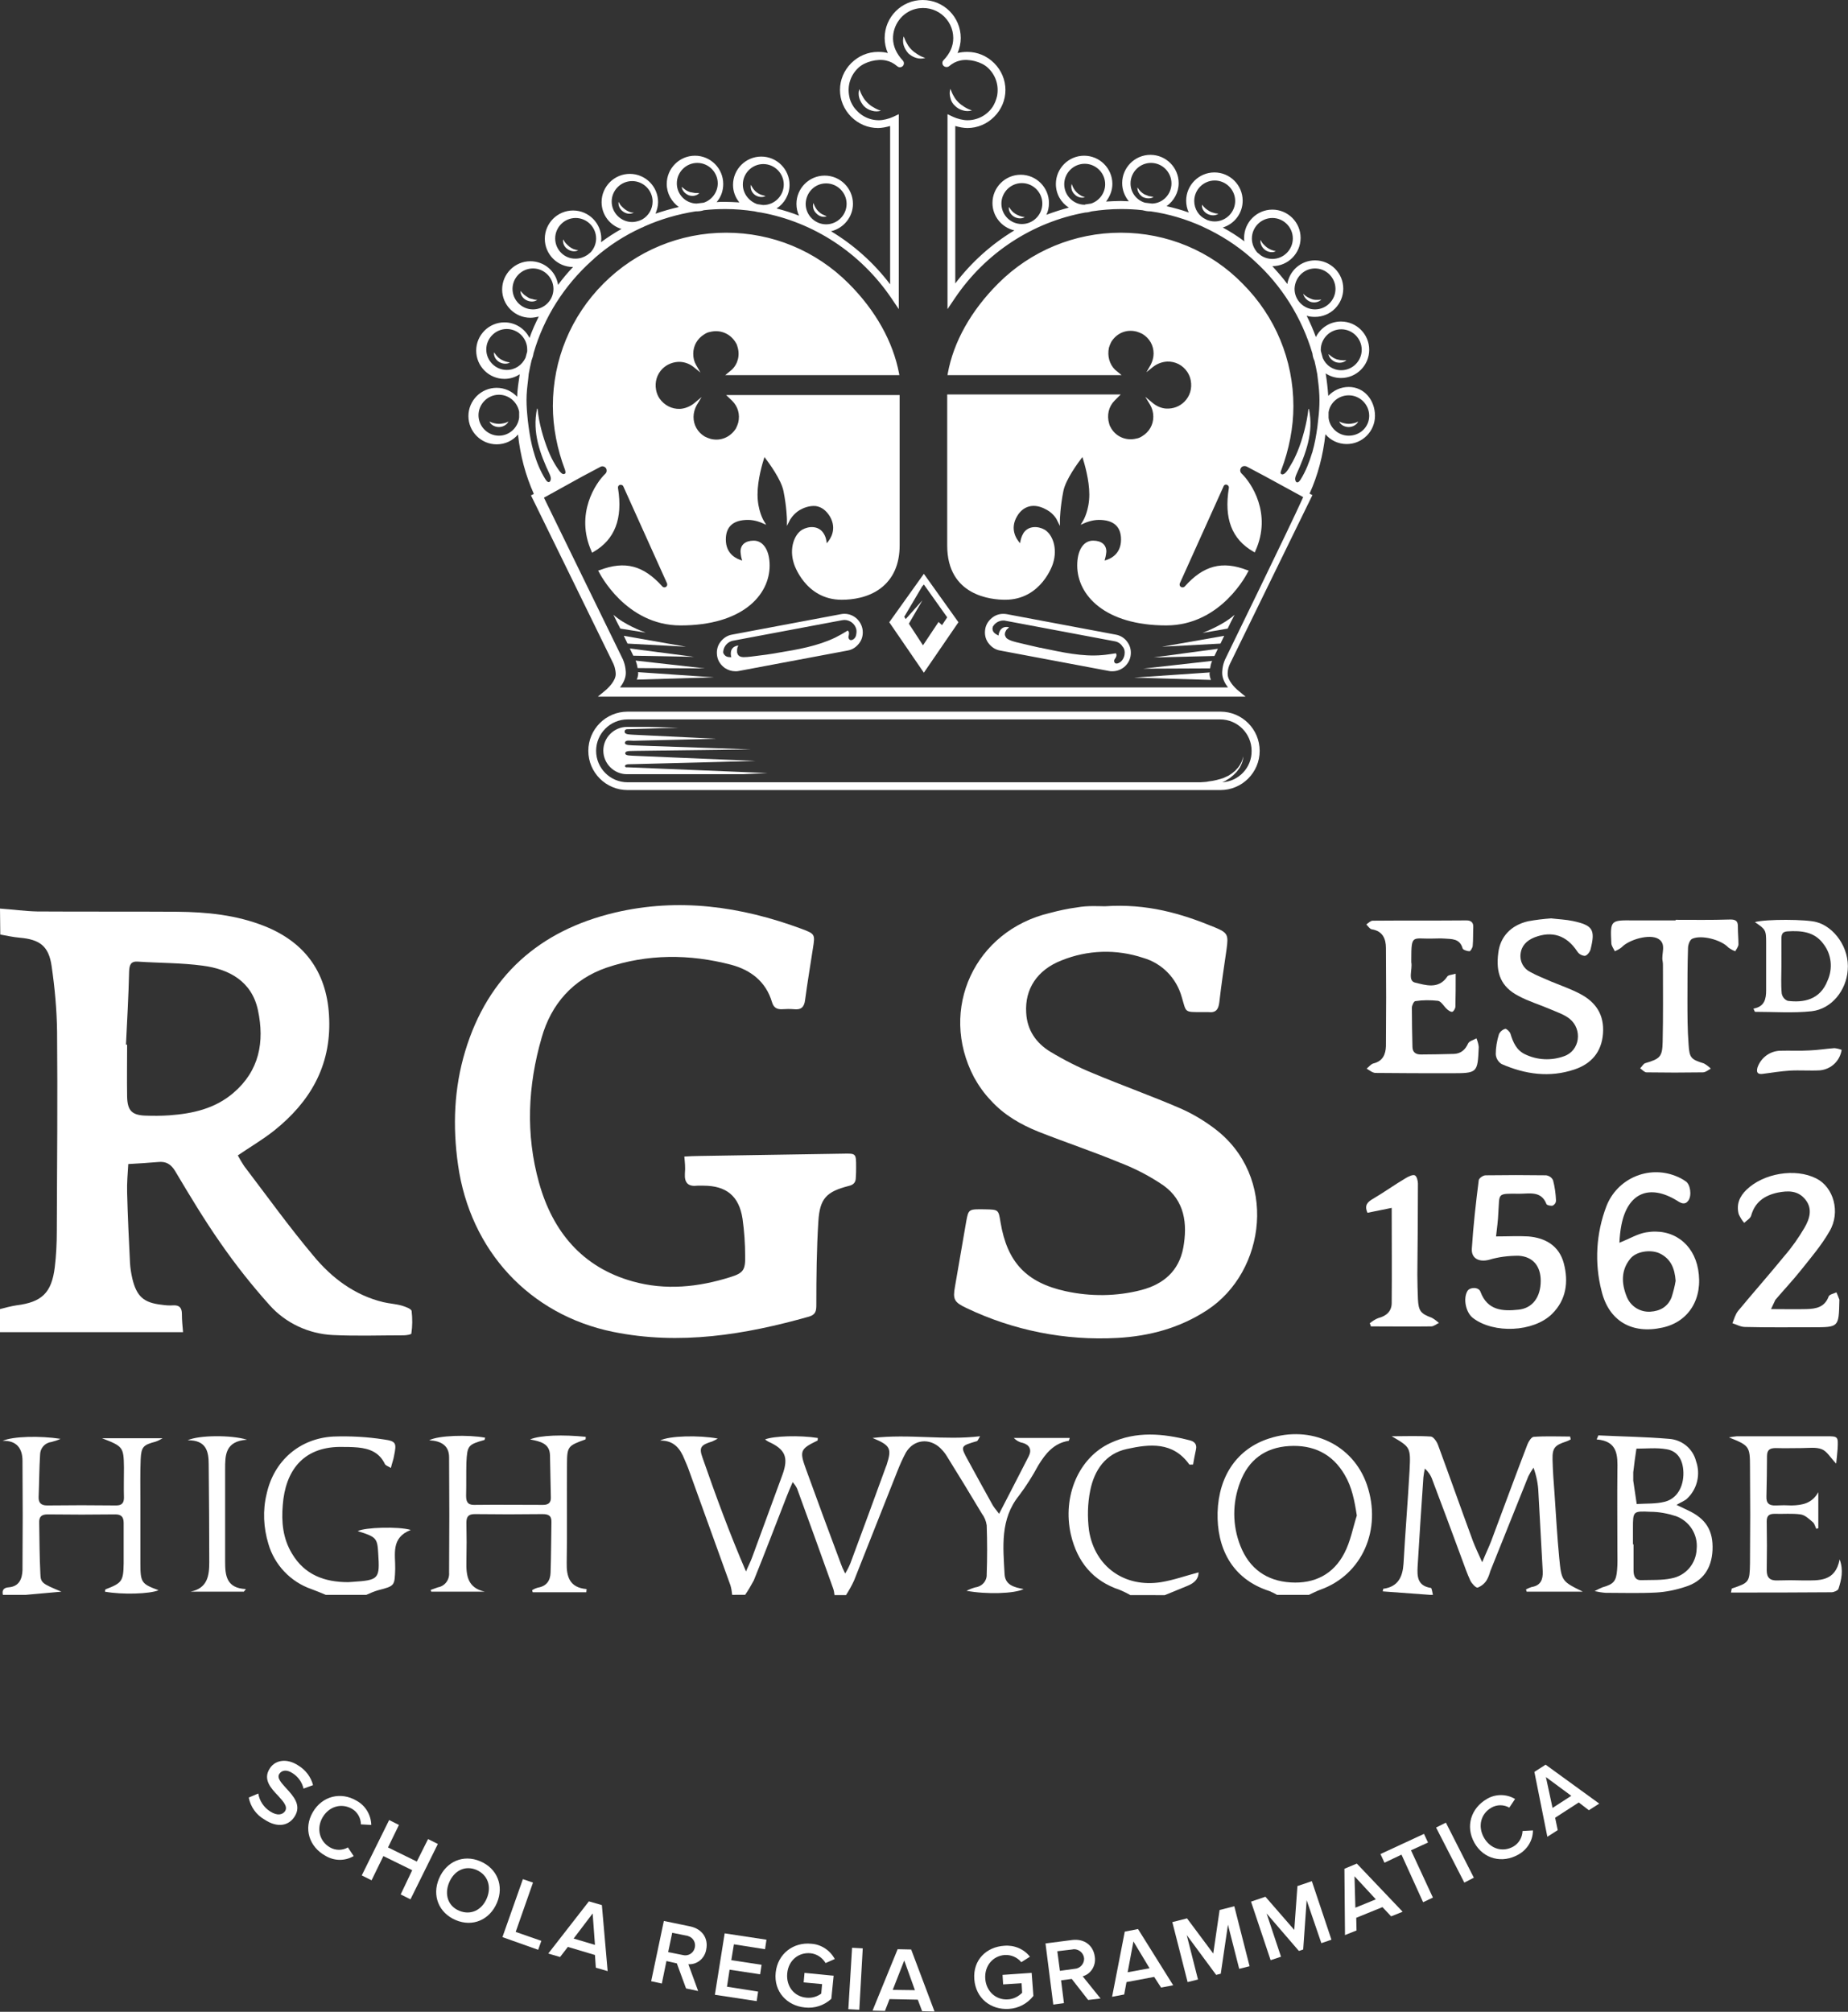 <svg xmlns:xlink="http://www.w3.org/1999/xlink" xmlns="http://www.w3.org/2000/svg" x="0px" y="0px" viewBox="0 0 641.1 697.7" width="641.1"  height="697.7" >
<rect x="0" y="0" width="641.1" height="697.7" fill="#333333" stroke="none"/>
<g class="logo__title" fill="#FFFFFF">
    <path d="M0,315.1c4.3,0.3,8.6,0.9,12.9,1c16.2,0.1,32.3,0,48.5,0.1c10.4,0.1,20.6,1.1,30.4,5c14.5,5.8,21.9,16.7,22.4,32.2
        c0.6,16.4-6.7,28.8-19.1,38.7c-3.9,3.1-8.2,5.6-12.6,8.6c0.7,1.3,1.4,2.5,2.2,3.7c8,10.5,15.6,21.1,24.1,31.2
        c6.3,7.6,14.2,13.6,24.2,16c2.1,0.5,4.3,0.6,6.4,1.2c1.3,0.4,3.3,1.1,3.4,1.9c0.3,2.6,0.3,5.2-0.1,7.8c0,0.3-1.7,0.6-2.7,0.6
        c-8.2,0-16.3,0.3-24.5-0.1c-8.4-0.4-16.4-4.1-22-10.4c-6.1-6.8-11.8-14-17-21.5c-5.6-8-10.7-16.5-15.7-24.9c-1.5-2.5-3.2-3.5-6-3.2
        c-3.4,0.3-6.8,0.5-10.3,0.7c-0.2,3.3-0.5,6.6-0.4,9.9c0.2,8.1,0.6,16.3,1,24.4c0.1,1.8,0.4,3.6,0.8,5.4c1.5,6.2,3.9,8.4,10.2,9.1
        c1.3,0.2,2.7,0.3,4,0.2c2.1-0.1,3,0.8,3,3s0.2,3.9,0.4,6.3H0v-8c1.9-0.5,3.8-1,5.7-1.3c8.8-1.1,12.2-4.3,13.3-13.2
        c0.5-4.1,0.7-8.3,0.7-12.4c0.1-23.1,0.3-46.2,0.1-69.3c-0.1-7.6-0.8-15.3-1.9-22.8c-1-6.9-4.1-9.2-11.1-9.8
        c-2.3-0.2-4.5-0.7-6.7-1.1L0,315.1z M43.7,362.3h0.4c0,6-0.1,12,0,18c0.1,4.9,1.7,6.4,6.2,6.6c2.8,0.1,5.7,0.1,8.5-0.1
        c8.1-0.6,15.8-2.3,22.2-7.8c9-7.7,10.8-17.7,8.5-28.6c-2.1-10-9.9-14.3-19.2-15.5c-7.4-1-14.9-0.9-22.4-1.4c-2.5-0.2-3,1.1-3.1,3.3
        C44.6,345.4,44.1,353.9,43.7,362.3z" fill="#FFFFFF"></path>
    <path d="M254,553.1c-0.1-1.1-0.3-2.3-0.6-3.3c-4.8-13.3-9.6-26.6-14.4-39.9c-0.4-1.2-1-2.5-1.5-3.7c-1.5-3.8-3.7-6.7-8.5-6.6
        c3.1-1.7,13.6-1.9,20-0.7c-0.6,0.4-1.3,0.7-1.9,1c-3.9,1.2-4.7,2-3.4,5.6c4.6,13.2,9.4,26.3,15.1,39.5c0.7-1.7,1.6-3.4,2.2-5.1
        c3.5-9.5,7-19,10.5-28.6c2.1-5.9,0.9-8.7-4.9-11.3c-0.4-0.2-0.8-0.5-1.2-0.8c3.1-1.2,11.9-1.5,18.3-0.5c0,0.3,0,0.8-0.1,0.9
        c-6,2.9-6.3,3.6-4,9.9c4,11,8,21.9,12.1,32.8c0.3,0.9,0.7,1.8,1.5,3.4c0.7-1.1,1.3-2.3,1.8-3.5c4.2-11.2,8.3-22.5,12.4-33.7
        c0.1-0.1,0.1-0.3,0.2-0.5c1.8-5.6,1.4-6.7-4.9-9.3c12.9-1.5,24.9,0.9,37.3-0.6c-0.6,1-0.8,1.6-1.1,1.7c-5.8,1.7-5.8,1.7-3,6.8
        s5.4,9.9,8.2,14.9c0.5,1,1.2,1.8,2.5,3.5c3.7-7.1,7-13.6,10.3-20c1.1-2.2,0.3-3.9-2.1-4.6c-1.2-0.2-2.2-0.8-3.1-1.7h19.4
        c-0.1,0.2-0.2,1-0.4,1c-5.1,0.8-8,4.4-10.5,8.5c-2,3.7-4.2,7.2-6.7,10.5c-6.6,8.2-5.5,17.8-5,27.2c0.2,3.8,3.3,4.6,6.6,5.2
        c-3.1,1.6-12.9,1.9-19.8,0.6c1-0.5,2-0.9,3.1-1.2c2.3-0.3,4-2.2,3.9-4.5c0.2-5.7,0.2-11.3,0-17c-0.2-1.5-0.8-2.9-1.7-4.1
        c-4-6.7-8.1-13.4-12.2-20c-0.6-1-1.4-1.9-2.2-2.7c-3.8-3.6-9.2-3-11.9,1.5c-1.2,2.2-2.2,4.5-3.1,6.8c-5,12.5-9.9,25.1-14.9,37.6
        c-0.8,1.8-1.8,3.5-2.8,5.1h-4c-0.1-0.8-0.2-1.6-0.5-2.4c-4.1-11.5-8.3-23.1-12.5-34.6c-0.4-0.8-0.9-1.5-1.5-2.2
        c-0.9,2-1.5,3.5-2.1,5c-3.8,9.7-7.5,19.5-11.4,29.1c-0.9,1.7-1.9,3.4-3,5L254,553.1z" fill="#FFFFFF"></path>
    <path d="M496,553.1l-16.3-1.2c0.1-0.3,0.1-0.9,0.2-0.9c5.1-0.7,6.7-4.1,7-8.7c0.6-10.8,1.5-21.6,2.1-32.4c0.4-8,0.3-8-6.2-11.8
        c4.5,0,9.1-0.2,13.6,0.1c0.9,0.1,2.1,1.8,2.5,3c4.1,11.1,8,22.2,12.1,33.3c0.8,2.1,1.8,4.2,3.2,7.3c1.3-3.2,2.3-5.2,3.1-7.3
        c4.2-11.2,8.3-22.4,12.6-33.6c0.4-1,1.4-2.6,2.2-2.6c4.2-0.3,8.4-0.1,12.6-0.1c0.1,0.3,0.1,0.7,0.2,1c-0.5,0.3-1,0.5-1.5,0.7
        c-4,1.3-4.9,2.2-4.8,6.3s0.4,8,0.7,12c0.5,7.3,0.9,14.6,1.6,21.9c0.8,8.3,0.9,8.3,8.2,11.9h-19.5l-0.2-0.8c0.6-0.3,1.3-0.6,1.9-0.8
        c3.2-0.5,4-2.6,3.9-5.4c-0.5-9.1-1-18.3-1.5-27.4c-0.1-2.9-0.7-5.8-1.7-8.6c-0.7,1-1.3,2-1.8,3c-4.4,11-8.8,21.9-13.2,32.9
        c-0.3,1.1-0.7,2.2-1.3,3.2c-0.7,1.1-1.8,2-3.1,2.5c-0.6,0.1-2-1.4-2.5-2.4c-1.1-2.4-2-4.9-2.9-7.4c-3.4-9.2-6.8-18.4-10.3-27.6
        c-0.5-1.5-1.4-2.8-2.6-3.9c-0.2,1-0.4,2-0.5,3c-0.7,10.3-1.4,20.6-2,30.9c-0.2,3.5-0.1,6.8,4.6,7.5c0.3,0,0.5,1.6,0.7,2.4
        L496,553.1z" fill="#FFFFFF"></path>
    <path d="M1,553.1c-0.4-1.7,0.4-2.5,2-2.6c3.7-0.3,4.7-3,4.8-6c0.1-12.7,0.1-25.3,0-37.9c0-4-1.8-7.1-6.9-6.9
        c3.6-1.6,13-1.8,20.1-0.7c-1,0.5-2.1,0.8-3.2,1.1c-2.3,0.3-3.9,2.2-3.9,4.5c-0.3,4.8-0.3,9.6-0.5,14.5c-0.1,2,0.8,3,2.9,3
        c8-0.1,16-0.1,24,0c1.9,0,2.7-0.8,2.7-2.7c-0.1-3.5,0-7,0-10.5c-0.1-7-0.3-7.3-7.6-10.1h21c-0.8,0.5-1.6,0.9-2.5,1.2
        c-4.2,1.1-4.9,1.8-5.1,6.1c-0.2,4.8-0.1,9.7-0.1,14.5c0,7.2,0,14.3,0,21.5c0,6.8,0.4,7.2,6.3,9.4c-3,1.3-12.6,1.6-18.6,0.5
        c0.1-0.3,0.1-0.8,0.2-0.8c5.7-2.2,6.2-2.8,6.3-9c0-4.7,0-9.3,0-14c0-2.1-0.8-3-2.9-3c-7.8,0.1-15.6,0.1-23.5,0c-2.2,0-3,0.9-2.9,3
        c0.1,5.8,0.1,11.7,0.4,17.5c0.1,3.3,0.6,3.5,7.3,6.3L9,553.1H1z" fill="#FFFFFF"></path>
    <path d="M443,553.1c-0.8-0.5-1.7-0.9-2.6-1.3c-13.4-4.3-18.3-15.4-18-27.3c0.4-12.9,7-22.1,17.8-25.6c14.6-4.8,29.2,2.1,34,16
        c5.3,15.5-1.6,31.2-16.1,36.4c-1.4,0.5-2.7,1.2-4,1.8L443,553.1z M470.7,525.6c-0.8-5.2-1.7-9.9-4.2-14.1c-4.3-7.4-11-10.5-19.3-10
        s-14.1,4.8-17,12.6c-2.7,7.1-2.7,14.9,0.1,22c3.1,7.9,9.1,12.2,17.5,12.7c8.2,0.5,14.8-2.8,18.6-10.2
        C468.5,534.6,469.3,530,470.7,525.6z" fill="#FFFFFF"></path>
    <path d="M113,553.1c-1.7-0.7-3.3-1.4-5-2c-7.2-2.5-12.8-8.4-14.9-15.7c-1.7-5.6-2-11.6-0.6-17.3c2.5-11.5,11.5-19.3,23.2-19.9
        c5.8-0.2,11.6,0.1,17.4,1c4.4,0.6,4.5,1.3,3.6,5.7c-0.2,1.3-0.7,2.5-1.1,4.2c-0.9-0.6-1.8-0.8-2.1-1.4c-1.9-4-5.3-5.3-9.3-5.7
        c-2.1-0.2-4.3-0.2-6.5-0.2C105,502,99,510.2,98.1,521.9c-0.5,5.9,0,11.6,3.2,16.9c4.4,7.4,11.3,9.9,19.5,9.9c0.5,0,1-0.1,1.5-0.1
        c9.2-0.6,9.5-1,8.9-10c-0.3-5.2-0.7-5.6-7.1-7.6c2.5-1.3,14.1-1.7,18.4-0.4c-7,2.7-5.3,8.5-5.4,13.5c-0.2,5.9-0.1,5.9-5.9,7.4
        c-1.4,0.4-2.8,1-4.1,1.6L113,553.1z" fill="#FFFFFF"></path>
    <path d="M392,553.1c-1.1-0.6-2.3-1.2-3.5-1.7c-9.4-3.1-14.8-9.8-17-19.2c-3-13.3,2.7-26.7,13.8-31.8c8.9-4.1,18.1-3.3,27.4-0.9
        c1.7,0.4,2.6,1.4,2.2,3.2s-0.7,3.5-1,5.2c-0.7,0-1.2,0.1-1.3,0c-5.7-8-13.8-7.1-21.6-5.4c-7.5,1.6-11.4,7.4-12.8,14.5
        c-0.9,4.5-1,9.2-0.4,13.8c2,12.6,12.4,19.9,25,17.9c4.3-0.7,8.5-2.2,13-3.4c0,2.5-1.7,3.8-3.9,4.7l-7.8,3.2H392z" fill="#FFFFFF"></path>
    <path d="M237.4,401.1c1.9-0.1,3.5-0.2,5.1-0.2c16.7-0.3,33.3-0.5,50-0.8c4.5-0.1,4.5-0.1,4.5,4.7c0,1.2,0,2.3-0.1,3.5
        c0,1.7-0.7,2.6-2.5,3c-7.7,2-10,4.3-10.5,12.3c-0.6,9.6-0.7,19.3-0.7,28.9c0,2.1-0.2,3.4-2.5,4.1c-22.3,6.3-44.9,10-68,5.3
        c-29-5.9-49.6-28.2-53.8-57.9c-1.9-13.4-1.4-26.6,2.5-39.5c7.9-26.1,25.8-41.8,51.9-48c22.1-5.2,43.6-2.2,64.7,5.6
        c4.8,1.8,4.8,1.9,4,6.9c-0.9,5.9-1.9,11.8-2.7,17.8c-0.3,2.5-1.4,3.5-3.9,3.2c-1.3-0.1-2.7-0.1-4,0c-1.9,0.1-3-0.5-3.6-2.5
        c-2.1-7.1-7.4-11.1-14.1-12.9c-14.5-3.8-29.1-3.8-43.3,1c-11.6,4-19.2,12.6-22.5,24.3c-4.8,16.6-5.6,33.5-0.9,50.3
        s14.9,29.3,32.5,34.2c11.4,3.2,22.8,2,33.9-1.5c4.5-1.4,5.2-2.5,5.1-7.3c0-4.3-0.3-8.6-0.9-12.9c-1.2-7.9-5.6-11.5-13.6-11.5
        c-0.7,0-1.3,0-2,0c-3.2,0.4-4.6-0.9-4.4-4.2C237.8,405,237.6,403.1,237.4,401.1z" fill="#FFFFFF"></path>
    <path d="M383.3,314.3c14.6-1,26.5,2.5,38.1,7.3c4.6,1.9,4.8,2.6,4.1,7.7c-0.9,6.1-1.8,12.2-2.5,18.3c-0.3,2.5-1.2,3.7-3.8,3.4
        c-0.7,0-1.3,0-2,0c-6.5,0-5.6,0.2-7.2-5.1c-1.8-6.6-6.8-11.8-13.4-13.7c-9.3-3.1-19.3-2.8-28.4,0.9c-8.4,3.3-12.7,9.9-12.2,18.1
        c0.3,6,3.4,10.5,8.3,13.5c4.8,2.9,9.9,5.5,15.1,7.6c10,4.2,20.2,7.8,30.1,12.1c4.1,1.8,8,4.1,11.6,6.8
        c22.5,16.7,18.1,49.9-2.4,63.2c-9.5,6.2-20,9-31.1,9.6c-18.1,1-36.1-2.6-52.4-10.4c-4.2-2-4.7-3-3.9-7.4c1.3-7.6,2.6-15.1,3.9-22.6
        c0.8-4.3,0.8-4.3,6.6-4.2c4.6,0.1,4.6,0.1,5.3,4.5c2.3,13.8,8.9,20.9,22.6,23.9c8.7,1.9,17.7,1.8,26.2-0.4
        c7.7-2,13.1-6.6,14.6-14.7c1.5-8.3,0.5-16.3-6.9-21.6c-4.7-3.2-9.7-5.8-14.9-7.8c-9.4-3.9-19-7.1-28.4-10.8
        c-6.2-2.5-12-5.8-16.6-10.9c-2.3-2.4-4.2-5.1-5.8-8c-12.4-23.6,0.3-50.9,26.4-57c3-0.8,6.2-1.5,9.3-1.9
        C377.4,314,381.3,314.3,383.3,314.3z" fill="#FFFFFF"></path>
    <path d="M505,337.7c0,4.1,0,7.8-0.1,11.4c0,0.6-0.6,1.7-1.1,1.8s-1.4-0.5-1.9-1c-1-0.9-1.9-2.6-3-2.8c-2.6-0.3-5.3-0.3-7.9,0.1
        c-0.5,0-1.2,1.5-1.2,2.3c0,4.5,0.1,9,0.2,13.5c0,1.9,1.1,2.7,2.9,2.7c3.8,0,7.6-0.1,11.5-0.2c2.4-0.1,3.9-1.4,4.9-3.6
        c0.4-0.9,1.9-1.2,2.9-1.8c0.4,1,0.7,2,0.8,3c-0.4,9.1-0.4,9.1-9.8,9.1c-8.7,0-17.3,0-26-0.1c-1,0-2.1-0.9-3.1-1.5
        c0.8-0.6,1.5-1.6,2.4-1.8c3.2-0.8,4.2-3.1,4.3-6c0.1-11.3,0.1-22.7,0-34c0-3.2-1.1-5.9-4.9-6.5c-0.7-0.1-1.3-1.1-1.9-1.7
        c0.7-0.5,1.5-1.3,2.2-1.3c10.8-0.1,21.6,0,32.5-0.1c1.6,0,2.5,0.7,2.4,2.4c-0.1,2.2,0,4.3-0.2,6.5c-0.1,0.7-0.8,1.8-1.1,1.8
        c-0.8,0-2.3-0.5-2.4-1c-1-3.5-3.8-3.2-6.4-3.4c-1.3-0.1-2.7,0-4,0c-7,0.2-7.4-1.7-7.4,7.2c0,0.3,0,0.7,0,1c0.5,2.5-1.4,6.5,1.4,7.1
        c3.4,0.8,8,2.4,11-2C502.3,338.1,503.6,338.1,505,337.7z" fill="#FFFFFF"></path>
    <path d="M561.8,431c3.5-1.4,6.3-3.1,9.2-3.6c9.2-1.6,16.5,3.8,18.1,12.8c1.8,10.1-3.2,18.2-12.3,20.2c-10.7,2.4-18.7-2.3-21.2-12.7
        c-2.5-9.7-1.9-20,1.7-29.4c3.7-9.5,14.4-14.2,23.9-10.5c1.3,0.5,2.5,1.1,3.6,1.9c1.6,1,2.2,4.9,0.9,6.7c-1.2,1.6-2.5,0.9-3.9,0
        c-9.6-5.9-17.1-2.7-19.3,8.4C562.1,426.8,561.9,428.9,561.8,431z M581.3,444.2c-0.3-4.2-1.6-7.6-5.5-9.5c-3.2-1.5-8.2-0.7-10.2,1.8
        c-3.3,4-3.1,8.6-1.3,13.1c1.3,3.4,4.6,5.5,8.2,5.3c3.4-0.2,6.1-1.7,7.4-5C580.5,448,581,446.1,581.3,444.2L581.3,444.2z" fill="#FFFFFF"></path>
    <path d="M538.1,318.5c2.5,0.3,5.1,0.4,7.5,0.9c7,1.5,7.9,3,6.2,9.8c-0.2,0.9-1.2,2.2-2,2.3c-1.1-0.1-2-0.6-2.6-1.5
        c-3.7-5.6-8.7-7.3-14.9-4.9c-2.7,1.1-4.5,2.9-4.8,5.8c-0.3,2.6,1.1,5.1,3.4,6.2c2.3,1.3,4.8,2.2,7.2,3.3c3.4,1.4,6.9,2.6,10.1,4.3
        c5.5,2.9,8.4,7.3,7.9,13.8s-4.2,10.5-9.9,12.4c-8.6,2.9-17.1,1.7-25.3-1.9c-1.2-0.8-1.9-2-2-3.4c0-2.3,0.4-4.6,1.1-6.9
        c0.4-0.9,1.2-1.6,2.2-1.9c0.4-0.1,1.6,1,1.8,1.7c0.9,3,2.1,5.7,5,7.1c4.3,2.1,9.2,2.3,13.6,0.7c5.5-1.9,6.5-9.3,1.9-13
        c-1.9-1.5-4.4-2.3-6.7-3.3c-3.7-1.6-7.5-2.7-11-4.6c-6-3.1-8-7.8-7-15.1c0.7-5.4,4.3-9.4,10.3-10.8
        C532.8,319,535.4,318.7,538.1,318.5z" fill="#FFFFFF"></path>
    <path d="M519,428.8c4.1,0,7.7-0.2,11.2,0c6,0.5,10.7,3.3,12.3,9.3c1.7,6.4,0.9,12.7-4.1,17.6c-6.4,6.3-20.2,6.9-27.4,1.4
        c-2.5-1.9-3.5-6.8-1.9-9.4c0.9-1.4,3.9-1.4,4.5,0.3c2.4,6.5,7.7,6.8,13.2,6.2c4.9-0.5,7.7-4.4,7.7-10c0-5-2.6-8.4-7.7-8.7
        c-3.5,0-6.9,0.4-10.2,1.4c-3.4,0.9-6.2-0.4-6-3.8c0.5-8,1.4-15.9,2.4-23.8c0.1-0.7,1.5-1.7,2.4-1.7c7-0.1,14-0.1,21,0
        c1.1,0.2,2,0.8,2.4,1.8c0.6,2.3,0.9,4.6,1,6.9c0,0.8-0.4,1.4-1.1,1.8c-0.6,0.2-2-0.1-2.2-0.5c-1.8-4.7-5.9-3.6-9.4-3.6
        c-8-0.1-6.8-0.2-7.3,6.5C519.7,423.3,519.3,426.2,519,428.8z" fill="#FFFFFF"></path>
    <path d="M203.4,552.2h-18.6l-0.2-0.7c0.6-0.4,1.3-0.7,2-0.9c3-0.5,4.3-2.4,4.4-5.2c0.2-5.8,0.2-11.7,0.3-17.5
        c0.1-2.3-1.1-2.8-3.1-2.8c-7.8,0.1-15.6,0.1-23.5,0c-2.2,0-2.9,0.9-2.9,3c0.1,4.5,0.1,9,0,13.5c-0.1,4.8,0.4,9.1,6.4,10.4h-18.6
        l-0.2-0.6c0.8-0.3,1.7-0.6,2.5-0.9c2.4-0.4,4.1-2.6,3.9-5.1c0.1-13.3,0.1-26.7,0-40c0-4.1-2.8-5.7-6.9-5.9c3.1-1.7,13.5-2,19.4-0.9
        c-0.1,0.3-0.1,0.8-0.3,0.8c-5.6,1.6-5.9,1.9-6.2,7.8c-0.1,3.8,0,7.7-0.1,11.5c0,1.9,0.4,3.2,2.7,3.2c8-0.1,16,0,24,0
        c1.9,0,2.8-0.8,2.7-2.7c-0.1-4.8-0.2-9.7-0.3-14.5c-0.1-4.1-3.3-4.8-6.9-5.5c3.5-1.5,11.5-1.7,19.3-0.9c0,0.3,0,0.9-0.1,0.9
        c-6.1,2.2-6.4,2.4-6.4,8.8c-0.1,11.3,0.1,22.6-0.1,34c-0.1,4.8,1,8.6,6.9,9.1L203.4,552.2z" fill="#FFFFFF"></path>
    <path d="M614.4,454c4.7,0,8.5,0.1,12.3,0c3.3-0.1,6.3-0.6,7.7-4.4c0.3-0.7,1.8-1,2.7-1.4c0.3,0.8,0.7,1.6,1,2.5c0,0.2,0,0.3,0,0.5
        c-0.2,9.1-0.2,9.1-9.2,9.1c-7.8,0-15.7,0.1-23.5-0.1c-1.5,0-2.9-0.8-4.4-1.3c0.6-1.4,1-3.1,2-4.3c5.3-6.4,10.8-12.6,16.1-19.1
        c2.6-3,4.9-6.3,6.9-9.7c1.8-3.1,2.9-6.6,0.3-9.8s-6-3.1-9.6-2.4c-4.6,1-7.9,3.3-9.2,8c-0.3,1-1.6,1.7-2.4,2.5
        c-0.8-0.9-1.4-1.9-1.9-3c-0.9-3.3,0.2-6.1,2.7-8.5c5.9-5.7,16.9-7.6,24.2-3.9c6,3,8.5,11.7,4.6,18.3c-2.8,4.9-6.5,9.2-10,13.6
        c-2.8,3.5-5.9,6.8-8.8,10.2C615.4,451.9,614.9,452.9,614.4,454z" fill="#FFFFFF"></path>
    <path d="M554.5,497.8c8.2,0.4,16.3,0.5,24.5,1.2c4.5,0.3,8.3,3.4,9.4,7.8c1.6,4.5,0.4,9.6-3.1,12.9c-0.8,0.8-2,1.2-3.7,2.2l4,1.9
        c6.2,2.9,8.8,7,8.5,13.8c-0.3,6.3-3.3,10.8-9.4,12.7c-3.3,1.1-6.7,1.8-10.2,2c-5.8,0.3-11.6,0.1-17.5,0.1c-1.3-0.1-2.5-0.3-3.8-0.6
        c0.9-0.5,1.8-0.9,2.7-1.3c3.9-1.1,4.8-2.1,5.1-6.1c0.2-2.2,0.1-4.3,0.1-6.5c0-9.3-0.1-18.6,0-27.9c0.1-5.2,0.2-10.2-7.2-10.8
        L554.5,497.8z M566.5,535.6h0.2c0,3,0,6,0,9c0,1.8,0.5,3.5,2.7,3.4c3.5-0.1,7,0.1,10.4-0.6c5-0.9,8.6-5.1,8.8-10.2
        c0.5-5-2.5-9.7-7.2-11.4c-2.8-0.9-5.8-1.5-8.8-1.5c-6.1-0.3-6.1-0.2-6.1,5.7L566.5,535.6z M566.6,511.5L566.6,511.5
        c0,0.7,0,1.3,0,2c0.4,2.7,0.8,5.4,1.2,8.1c3.3-0.2,6.7,0,9.8-0.8c4.2-1.1,6.5-5.2,6.4-10.1c-0.1-4.4-2-7.5-5.9-8.1
        c-3.4-0.6-6.9-0.2-10.4-0.2c-0.4,2.7-0.8,5.4-1.1,8.2C566.6,510.9,566.6,511.2,566.6,511.5L566.6,511.5z" fill="#FFFFFF"></path>
    <path d="M581.3,319c6.2,0,12.3,0.1,18.5-0.1c2.1-0.1,3.2,0.3,3.1,2.6c0,2,0.2,4,0.2,6c0,0.8-0.7,1.6-1.1,2.4
        c-0.9-0.3-1.7-0.8-2.4-1.3c-2.5-2.7-9.4-4.5-12.6-3c-0.8,0.4-1.4,2.1-1.4,3.2c-0.2,6-0.2,12-0.2,18c0,5.1,0,10.3,0.4,15.5
        c0.3,4.7,0.9,5.1,5.3,6.5c0.9,0.5,1.7,1.1,2.4,1.8c-0.9,0.5-1.8,1.3-2.8,1.3c-6.5,0.1-13,0.1-19.5,0c-0.7,0-1.5-0.9-2.2-1.4
        c0.6-0.6,1.1-1.6,1.8-1.8c5.1-1.5,5.9-2.2,6-7.4c0.2-8.8,0.1-17.6,0.1-26.4c0-0.5,0-1-0.1-1.5c-0.6-2.6,1.5-6-1.5-7.8
        s-10.1,0.2-12.7,2.9c-0.7,0.6-1.5,1-2.4,1.4c-0.4-0.9-1.2-1.9-1.2-2.8c-0.4-8-0.3-8,7.8-7.9c4.8,0,9.6,0,14.5,0L581.3,319z" fill="#FFFFFF"></path>
    <path d="M630.8,517.5v12.5l-0.7,0.2c-0.4-0.8-0.6-1.8-1.2-2.3c-1.3-1.1-2.7-2.5-4.3-2.7c-2.9-0.4-6-0.1-9-0.2
        c-1.9,0-2.7,0.7-2.7,2.6c0.1,5.7,0.1,11.3,0,17c0,2.6,1.2,3.6,3.7,3.5c3-0.1,6-0.1,9,0c5.5,0,11.1,0.5,12.6-7.3
        c1.4,3.8,0.6,7.1-0.4,10.2c-0.2,0.6-1.6,1.2-2.4,1.2c-11.6,0.1-23.2,0.1-34.9,0.1c0.2-0.8,0.2-1.3,0.3-1.4c6-2,6.2-2.2,6.3-8.8
        c0.1-11.2,0.1-22.3,0-33.5c0-7-0.3-7.3-7.3-10.1c0.9-0.2,1.9-0.3,2.8-0.4c10.3,0,20.6,0,31,0c4.1,0,4.1,0.1,3.9,4.3
        c-0.1,1.6-0.3,3.1-0.5,5.2c-2-2.1-3.2-4.3-5-5c-2-0.8-4.6-0.4-6.9-0.4c-3,0-6,0.1-9,0c-2,0-3.1,0.5-3.1,2.8c0,4.7-0.1,9.3-0.2,14
        c-0.1,2.4,1,3.2,3.3,3.1c1.8-0.1,3.7-0.1,5.5,0C625.3,522,628.6,521.4,630.8,517.5z" fill="#FFFFFF"></path>
    <path d="M475.2,458.9c0.9-0.7,1.9-1.4,3-1.8c2.8-0.7,4.6-2.4,4.6-5.2c0.1-10.8,0-21.6,0-33l-8.4,1.7c-1.2-2.7,0.1-3.8,2-4.9
        c3.9-2.3,7.5-4.9,11.4-7.2c0.9-0.5,2.3-1.2,3-0.9s1.1,1.9,1.1,2.9c0,10.5-0.1,21-0.2,31.5c0,2.8,0.1,5.7,0.2,8.5
        c0.2,4.2,1,5.1,4.8,6.5c0.9,0.5,1.7,1.1,2.5,1.8c-0.9,0.4-1.8,1.2-2.7,1.2c-7,0.1-13.9,0-20.9,0L475.2,458.9z" fill="#FFFFFF"></path>
    <path d="M608.3,349.8c3.9-0.7,4.4-3.4,4.4-6.4c0-5.5,0-11,0-16.5c0-4.4-0.2-4.6-3.9-7.1c3.8-1.1,18-1,21.4,0
        c6,1.6,11.5,8.8,10.8,16.7c-0.5,6.9-5.5,13.4-12.5,14.2c-6.5,0.7-13.1,0.2-19.7,0.2L608.3,349.8z M618,335L618,335
        c0,3.1-0.2,6.3,0.1,9.5c0.2,1.2,1,2.2,2.1,2.6c5.4,0.7,11.2-0.3,13.8-7c1.9-4.2,1.4-9.1-1.4-12.7c-3.1-4.3-7.7-4.7-12.5-4.4
        c-1.8,0.1-2.1,1.1-2.1,2.6C618,328.7,618,331.9,618,335z" fill="#FFFFFF"></path>
    <path d="M66.1,552c5.9-1.2,6.5-5.5,6.5-10.3c0-11.3-0.1-22.6-0.2-33.9c0-4.5-0.9-8.4-7.3-8.3c3.8-1.8,15.1-1.9,20.6-0.2
        c-7.7,0.5-7.6,5.5-7.6,10.4c0,10.7,0,21.3,0,31.9c0,4.7,0.4,9.2,7.2,9.5l-0.7,0.9H66.1z" fill="#FFFFFF"></path>
    <path d="M638.9,364.1c-0.6,3.8-3.6,6.7-7.5,7.1c-3.5,0.2-7-0.1-10.5,0.1c-3.1,0.2-6.2,0.7-9.2,1.1c-1.9,0.3-2.5-0.4-2-2.2
        c1.2-3.4,4.3-5.7,7.9-5.8c3.3-0.1,6.7,0.1,10-0.1c3-0.1,5.9-0.6,8.8-0.8C637.3,363.6,638.1,363.8,638.9,364.1z" fill="#FFFFFF"></path>
</g>
<g class="logo__motto" fill="#FFFFFF">
    <path d="M89.6,622c0.4,2.5,1.9,4.8,4.1,6.2c2.6,1.7,4.4,1.1,5.2-0.1c1-1.6-0.6-3.3-2.4-5.3c-2.5-2.6-5.4-5.7-2.9-9.5
        c1.9-3,6-3.6,9.9-1c2.5,1.5,4.4,4,5.1,6.8l-3.3,1.2c-0.5-2.2-1.9-4.2-3.9-5.4c-1.8-1.2-3.6-1.1-4.5,0.3c-0.9,1.4,0.6,3,2.4,5
        c2.5,2.7,5.4,5.9,2.9,9.8c-1.9,3-5.7,4.2-10.5,1c-2.8-1.6-4.8-4.4-5.4-7.6L89.6,622z" fill="#FFFFFF"></path>
    <path d="M108.5,628.5c3.3-5.7,9.8-7.2,15.2-4c3.1,1.7,5,4.9,5.1,8.4l-3.6-0.2c0-2.2-1.2-4.3-3.1-5.4c-3.7-2.1-8-0.8-10.2,3
        s-1.1,8.3,2.6,10.4c1.9,1.1,4.3,1.1,6.2,0l2,3c-3.1,1.8-6.8,1.7-9.8-0.1C107.3,640.5,105.2,634.2,108.5,628.5z" fill="#FFFFFF"></path>
    <path d="M143,648.6l-10-4.9l-4.1,8.4l-3.4-1.7l9.5-19.2l3.4,1.7l-3.8,7.8l10,4.9l3.9-7.8l3.4,1.7l-9.5,19.2l-3.4-1.7L143,648.6z" fill="#FFFFFF"></path>
    <path d="M166.6,645.5c5.9,2.5,8.3,8.5,5.8,14.4s-8.4,8.5-14.3,6s-8.3-8.5-5.8-14.4S160.7,643,166.6,645.5z M165.3,648.5
        c-4-1.7-7.8,0.3-9.5,4.4s-0.4,8.2,3.6,9.8s7.8-0.3,9.5-4.4S169.2,650.2,165.3,648.5z" fill="#FFFFFF"></path>
    <path d="M181.4,651.7l3.5,1.2l-6,17.1l8.9,3.1l-1.1,3.1l-12.4-4.4L181.4,651.7z" fill="#FFFFFF"></path>
    <path d="M206.4,678l-9.4-2.8l-2.7,3.5l-4.1-1.2l14.1-18.1l4.5,1.3l2,22.9l-4.1-1.2L206.4,678z M199,672.3l7.4,2.2l-0.8-10.9
        L199,672.3z" fill="#FFFFFF"></path>
    <path d="M234.8,680.9l-3.6-0.8l-1.6,7.8l-3.7-0.8l4.4-20.9l9.2,1.9c4.1,0.9,6.3,4.1,5.5,8c-0.5,3.1-3.2,5.3-6.2,5.1l3.4,9.3
        l-4.2-0.9L234.8,680.9z M238.2,671.3l-5-1l-1.4,6.7l5,1c1.8,0.5,3.7-0.5,4.2-2.4c0.5-1.8-0.5-3.7-2.4-4.2
        C238.5,671.3,238.4,671.3,238.2,671.3L238.2,671.3z" fill="#FFFFFF"></path>
    <path d="M251.4,670.5l14.5,2.2l-0.5,3.3l-10.8-1.7l-0.9,5.5l10.5,1.6l-0.5,3.3l-10.6-1.6l-0.9,5.9l10.8,1.7l-0.5,3.3l-14.5-2.2
        L251.4,670.5z" fill="#FFFFFF"></path>
    <path d="M281.4,674.1c3.4,0.2,6.5,2.2,8.2,5.3l-3.2,1.4c-1.1-1.9-3.1-3.2-5.2-3.4c-4.2-0.4-7.7,2.5-8.1,7s2.4,8,6.6,8.4
        c1.9,0.2,3.7-0.3,5.2-1.4l0.3-3.3l-6.4-0.6l0.3-3.3l10.1,1l-0.8,8c-2.5,2.3-5.8,3.4-9.2,3c-6.2-0.6-10.8-5.5-10.1-12.1
        S275.3,673.5,281.4,674.1z" fill="#FFFFFF"></path>
    <path d="M295.6,675.5l3.7,0.2l-1.2,21.3l-3.8-0.2L295.6,675.5z" fill="#FFFFFF"></path>
    <path d="M318.4,693.5l-9.8-0.2l-1.6,4.1l-4.3-0.1l8.7-21.3l4.7,0.1l8.1,21.5l-4.3-0.1L318.4,693.5z M309.7,690.1l7.7,0.1l-3.7-10.3
        L309.7,690.1z" fill="#FFFFFF"></path>
    <path d="M348.4,674.8c3.4-0.3,6.8,1.1,8.9,3.8l-3,1.9c-1.4-1.7-3.5-2.6-5.7-2.5c-4.2,0.3-7.1,3.8-6.8,8.2s3.7,7.5,7.9,7.2
        c1.9-0.1,3.6-1,4.9-2.3l-0.2-3.3l-6.4,0.4l-0.2-3.3l10.1-0.7l0.6,8c-2.1,2.7-5.2,4.3-8.5,4.5c-6.2,0.4-11.5-3.6-12-10.3
        S342.2,675.2,348.4,674.8z" fill="#FFFFFF"></path>
    <path d="M371.8,686.3l-3.7,0.5l1,7.9l-3.7,0.5l-2.7-21.2l9.3-1.2c4.2-0.5,7.3,1.9,7.8,5.8c0.5,3-1.3,6-4.2,6.8l6.2,7.7l-4.3,0.5
        L371.8,686.3z M371.9,676.1l-5.1,0.6l0.9,6.8l5.1-0.7c1.9-0.1,3.3-1.7,3.3-3.5c-0.1-1.9-1.7-3.3-3.5-3.3
        C372.3,676,372.1,676.1,371.9,676.1z" fill="#FFFFFF"></path>
    <path d="M400.4,685.6l-9.6,1.8l-0.8,4.3l-4.2,0.8l4.4-22.6l4.6-0.9l12.2,19.5l-4.2,0.8L400.4,685.6z M391.2,684l7.6-1.4l-5.6-9.3
        L391.2,684z" fill="#FFFFFF"></path>
    <path d="M426,667.5l-2.5,17l-1.6,0.4l-10.2-13.8l3.9,15.4l-3.6,0.9l-5.3-20.8l5.1-1.3l9.1,12.2l2.2-15.1l5.1-1.3l5.3,20.8l-3.6,0.9
        L426,667.5z" fill="#FFFFFF"></path>
    <path d="M453.3,659l-1.2,17.1l-1.5,0.5l-11.2-13l5,15l-3.6,1.2l-6.8-20.3l5-1.7l10,11.5l1.1-15.2l5-1.7l6.8,20.3l-3.5,1.2
        L453.3,659z" fill="#FFFFFF"></path>
    <path d="M479.6,661.4l-9.1,3.7l0.1,4.4l-4,1.6l-0.2-23l4.3-1.8l15.9,16.7l-4,1.6L479.6,661.4z M470.2,661.6l7.1-2.9l-7.4-8
        L470.2,661.6z" fill="#FFFFFF"></path>
    <path d="M486.2,643.2l-5.9,2.8l-1.4-3l15.1-7l1.4,3l-5.9,2.7l7.6,16.4l-3.4,1.6L486.2,643.2z" fill="#FFFFFF"></path>
    <path d="M498.2,633.8l3.4-1.7l9.7,19.1l-3.3,1.7L498.2,633.8z" fill="#FFFFFF"></path>
    <path d="M511.5,639.1c-3.2-5.7-1.2-12,4.3-15.2c3-1.8,6.8-1.8,9.8,0l-2,3c-1.9-1.1-4.3-1.1-6.2,0c-3.7,2.1-4.8,6.5-2.6,10.4
        s6.5,5.2,10.2,3.1c1.9-1.1,3.1-3.1,3.2-5.4l3.6-0.2c0,3.5-2,6.7-5.1,8.4C521.2,646.3,514.7,644.8,511.5,639.1z" fill="#FFFFFF"></path>
    <path d="M547.7,625.1l-8.2,5.3l0.9,4.3l-3.6,2.3l-4.5-22.5l3.9-2.5l18.6,13.5l-3.6,2.3L547.7,625.1z M538.6,627l6.5-4.2l-8.8-6.5
        L538.6,627z" fill="#FFFFFF"></path>
</g>
<g class="logo__crown" fill="#FFFFFF">
    <path d="M219.6,258.5C219.7,258.5,219.6,258.5,219.6,258.5L219.6,258.5z" fill="#FFFFFF"></path>
    <path d="M219.6,254.8C219.7,254.9,219.6,254.8,219.6,254.8L219.6,254.8z" fill="#FFFFFF"></path>
    <path d="M219.7,262.1C219.7,262.1,219.6,262.1,219.7,262.1L219.7,262.1z" fill="#FFFFFF"></path>
    <path d="M212.8,213.2c0.8,1.7,1.6,3.3,2.4,4.8l8.8,1.4C222.6,218.9,216.4,216.5,212.8,213.2z" fill="#FFFFFF"></path>
    <path d="M300.9,35.6c-0.6-0.6-1.2-1.3-1.6-2.1c-0.5-0.8-0.8-1.6-1.2-2.6c-0.3,1-0.3,2.1,0,3.1c0.3,1,0.9,2,1.6,2.8
        c0.8,0.8,1.7,1.3,2.8,1.6c1,0.3,2.1,0.3,3.1,0c-1-0.3-1.8-0.7-2.6-1.2C302.2,36.8,301.5,36.2,300.9,35.6z" fill="#FFFFFF"></path>
    <path d="M286.8,75c-0.6-0.2-1.1-0.5-1.6-0.7c-0.5-0.3-0.9-0.6-1.3-1c-0.4-0.4-0.7-0.8-1-1.3c-0.3-0.5-0.5-1-0.7-1.6
        c-0.4,1.2,0,2.7,1,3.6C284.1,75,285.6,75.5,286.8,75z" fill="#FFFFFF"></path>
    <path d="M265.6,68c-0.6-0.2-1.2-0.3-1.7-0.5c-0.5-0.2-1-0.5-1.4-0.8c-0.4-0.3-0.8-0.7-1.1-1.1c-0.3-0.4-0.6-0.9-0.9-1.5
        c-0.3,1.3,0.3,2.7,1.4,3.5C262.9,68.3,264.4,68.6,265.6,68z" fill="#FFFFFF"></path>
    <path d="M240.9,66.9c-0.5-0.1-1.1-0.2-1.6-0.3c-0.5-0.2-1-0.4-1.4-0.7c-0.5-0.3-0.9-0.7-1.4-1.1c0.1,1.3,1.2,2.4,2.4,2.9
        c1.3,0.5,2.8,0.2,3.7-0.7C242,66.9,241.5,67,240.9,66.9z" fill="#FFFFFF"></path>
    <path d="M218.2,73.4c-0.5-0.2-1-0.5-1.4-0.8c-0.4-0.3-0.8-0.7-1.2-1.1c-0.4-0.4-0.7-0.9-1-1.5c-0.2,1.3,0.5,2.7,1.6,3.4
        c1.1,0.8,2.6,1,3.7,0.3C219.2,73.8,218.7,73.6,218.2,73.4z" fill="#FFFFFF"></path>
    <path d="M199,86.4c-0.5-0.2-1-0.5-1.4-0.8c-0.4-0.3-0.8-0.7-1.2-1.1c-0.4-0.4-0.7-0.9-1-1.5c-0.3,1.3,0.4,2.7,1.5,3.4
        c1.1,0.8,2.6,1,3.7,0.4C200.1,86.7,199.5,86.6,199,86.4z" fill="#FFFFFF"></path>
    <path d="M183.1,103.1c-0.5-0.3-0.9-0.6-1.3-0.9c-0.4-0.4-0.8-0.8-1.2-1.3c-0.1,1.3,0.8,2.6,2,3.2c1.2,0.6,2.7,0.7,3.8-0.1
        c-0.6,0-1.2-0.1-1.7-0.3C184,103.6,183.5,103.4,183.1,103.1z" fill="#FFFFFF"></path>
    <path d="M173.7,124.6c-0.4-0.3-0.9-0.6-1.2-1c-0.4-0.4-0.7-0.9-1.1-1.4c-0.2,1.3,0.6,2.6,1.7,3.3c1.1,0.7,2.7,0.9,3.8,0.2
        c-0.6-0.1-1.2-0.2-1.7-0.4C174.7,125.1,174.2,124.9,173.7,124.6z" fill="#FFFFFF"></path>
    <path d="M173.1,147c-0.5,0-1.1-0.1-1.6-0.2c-0.5-0.1-1.1-0.3-1.7-0.6c0.5,1.2,1.9,1.9,3.3,1.9c1.3,0,2.7-0.7,3.3-1.9
        c-0.6,0.3-1.1,0.5-1.7,0.6C174.2,146.9,173.6,147,173.1,147z" fill="#FFFFFF"></path>
    <path d="M291.7,213l-37.8,7.1c-1.7,0.3-3.1,1.3-4.1,2.7c-1,1.4-1.3,3.1-1,4.8c0.3,1.7,1.3,3.1,2.7,4.1c1.1,0.7,2.3,1.1,3.6,1.1
        c0.4,0,0.8,0,1.2-0.1l37.8-7.1h0c1.7-0.3,3.1-1.3,4.1-2.7c1-1.4,1.3-3.1,1-4.8C298.5,214.6,295.2,212.3,291.7,213z M296.9,220.6
        C296.9,220.6,296.9,220.6,296.9,220.6c-0.3,0.8-1,1.4-1.7,1.4c-0.4,0-0.7-0.3-0.8-0.7c-0.2-0.4,0.1-0.9,0.1-1.3
        c0-0.3,0.2-0.8-0.4-1.3c-0.1,0-0.2,0-0.2,0.1c-1.3,0.8-2.7,1.6-4.1,2.3c-6.2,3-13.3,4.2-20,5.3c-0.4,0.1-0.7,0.1-1.1,0.2
        c-1.9,0.3-3.8,0.6-5.7,0.8c-1.7,0.2-3.4,0.5-5.1,0.5c-0.4,0-0.9-0.1-1.3-0.3c-0.2-0.1-0.3-0.3-0.5-0.4c-0.1-0.2-0.2-0.4-0.3-0.6
        c-0.1-0.2-0.1-0.4-0.1-0.6c0-0.2,0-0.4,0-0.7c0-0.2,0.1-0.4,0.1-0.6c0-0.1,0.1-0.2,0.1-0.3c0,0,0-0.1,0.1-0.1c0,0,0-0.1,0-0.1
        c0-0.1,0.1-0.1,0.1-0.2c0-0.1-0.1-0.2-0.2-0.1c-3.3,0.6-2.2,4-2.2,4s-0.4,0-0.5,0c-0.7,0-1.4-0.2-1.8-0.7c-0.2-0.2-0.4-0.5-0.5-0.8
        c0-0.2,0-0.3,0-0.5c0,0,0,0,0,0c0.1-0.7,0.3-1.3,0.7-1.9c0.6-0.9,1.6-1.6,2.7-1.8l37.8-7.1c0.3,0,0.5-0.1,0.8-0.1
        c2,0,3.8,1.4,4.2,3.4C297.2,219.2,297.1,219.9,296.9,220.6z" fill="#FFFFFF"></path>
    <path d="M425.9,218c0.7-1.5,1.5-3.1,2.4-4.8c-3.6,3.3-9.8,5.8-11.1,6.3L425.9,218z" fill="#FFFFFF"></path>
    <path d="M467.9,134.2c-2.8,0-5.3,1.2-7.1,3.1c-0.2-2.7-0.5-5.3-0.9-7.8c1.5,1,3.3,1.6,5.3,1.6c5.4,0,9.8-4.4,9.8-9.8
        c0-5.4-4.4-9.8-9.8-9.8c-3.8,0-7.1,2.2-8.7,5.4c-0.9-2.5-2-5-3.2-7.4c0.9,0.3,1.9,0.4,2.9,0.4c5.4,0,9.8-4.4,9.8-9.8
        c0-5.4-4.4-9.8-9.8-9.8c-4.9,0-8.9,3.6-9.6,8.2c-1.6-2.2-3.4-4.2-5.2-6.2c5.4,0,9.8-4.4,9.8-9.8c0-5.4-4.4-9.8-9.8-9.8
        s-9.8,4.4-9.8,9.8c0,0.4,0,0.8,0.1,1.2c-2.4-1.8-4.9-3.4-7.5-4.8c4-1.2,6.9-4.9,6.9-9.3c0-5.4-4.4-9.8-9.8-9.8s-9.8,4.4-9.8,9.8
        c0,1.4,0.3,2.8,0.9,4.1c-2.5-0.9-5.1-1.6-7.7-2.2c2.5-1.8,4.2-4.7,4.2-8c0-5.4-4.4-9.8-9.8-9.8s-9.8,4.4-9.8,9.8
        c0,2.4,0.9,4.6,2.3,6.3c-0.9,0-1.8-0.1-2.7-0.1c-1.7,0-3.5,0.1-5.2,0.2c1.3-1.7,2.2-3.8,2.2-6.1c0-5.4-4.4-9.8-9.8-9.8
        s-9.8,4.4-9.8,9.8c0,3.5,1.8,6.5,4.5,8.2c-2.6,0.7-5.2,1.5-7.8,2.5c0.6-1.2,0.9-2.6,0.9-4.1c0-5.4-4.4-9.8-9.8-9.8
        s-9.8,4.4-9.8,9.8c0,4.6,3.2,8.5,7.6,9.5c-7.8,4.7-14.8,10.9-20.5,18.4V43.7c1.4,0.4,2.9,0.7,4.2,0.7c3.5,0,6.8-1.4,9.3-3.9
        c2.5-2.5,3.9-5.8,3.9-9.3c0-3.5-1.4-6.8-3.9-9.3c-2.5-2.5-5.8-3.9-9.3-3.9c-1.2,0-2.3,0.1-3.4,0.4c0.7-1.7,1.1-3.4,1.1-5.2
        c0-7.3-5.9-13.2-13.2-13.2c-7.3,0-13.2,5.9-13.2,13.2c0,1.8,0.4,3.6,1.1,5.2c-1-0.3-2.1-0.4-3.4-0.4c-3.5,0-6.8,1.4-9.3,3.9
        c-2.5,2.5-3.9,5.8-3.9,9.3c0,3.5,1.4,6.8,3.9,9.3c2.5,2.5,5.8,3.9,9.3,3.9c1.3,0,2.8-0.3,4.2-0.7v54.9
        c-5.7-7.5-12.7-13.7-20.5-18.4c4.3-1,7.6-4.9,7.6-9.5c0-5.4-4.4-9.8-9.8-9.8s-9.8,4.4-9.8,9.8c0,1.5,0.3,2.8,0.9,4.1
        c-2.5-1-5.1-1.8-7.8-2.5c2.7-1.7,4.5-4.8,4.5-8.2c0-5.4-4.4-9.8-9.8-9.8c-5.4,0-9.8,4.4-9.8,9.8c0,2.3,0.8,4.4,2.2,6.1
        c-1.7-0.1-3.5-0.2-5.2-0.2c-0.9,0-1.8,0-2.7,0.1c1.5-1.7,2.3-3.9,2.3-6.3c0-5.4-4.4-9.8-9.8-9.8s-9.8,4.4-9.8,9.8
        c0,3.3,1.7,6.2,4.2,8c-2.7,0.6-5.4,1.4-8.1,2.3c0.5-1.2,0.9-2.6,0.9-4c0-5.4-4.4-9.8-9.8-9.8s-9.8,4.4-9.8,9.8
        c0,4.4,2.9,8.1,6.9,9.3c-2.5,1.4-4.8,2.9-7.1,4.6c0-0.4,0.1-0.8,0.1-1.2c0-5.4-4.4-9.8-9.8-9.8s-9.8,4.4-9.8,9.8
        c0,5.4,4.4,9.8,9.8,9.8c-1.9,2-3.6,4-5.2,6.2c-0.7-4.7-4.8-8.2-9.6-8.2c-5.4,0-9.8,4.4-9.8,9.8c0,5.4,4.4,9.8,9.8,9.8
        c1,0,2-0.2,2.9-0.4c-1.2,2.4-2.3,4.8-3.2,7.4c-1.6-3.2-4.9-5.4-8.7-5.4c-5.4,0-9.8,4.4-9.8,9.8c0,5.4,4.4,9.8,9.8,9.8
        c2,0,3.8-0.6,5.3-1.6c-0.4,2.6-0.8,5.2-0.9,7.8c-1.8-1.9-4.3-3.1-7.1-3.1c-5.4,0-9.8,4.4-9.8,9.8s4.4,9.8,9.8,9.8
        c3,0,5.6-1.3,7.4-3.4c0.8,7.3,2.6,14.1,5.5,20.6l-1,0.5c0.3,0.6,27.6,56.3,28.6,58.4c0.8,1.8,0.8,3.5,0.8,3.5l0,0.1
        c0,2.2-2.4,4.6-3.3,5.4l-2.9,2.4h112.4h108.6l3.7,0l-2.9-2.4c-0.9-0.8-3.3-3.2-3.3-5.4l0-0.1c0,0-0.1-1.7,0.8-3.5
        c1-2.1,28.3-57.9,28.6-58.5l-1-0.5c2.9-6.4,4.7-13.3,5.5-20.6c1.8,2.1,4.4,3.4,7.4,3.4c5.4,0,9.8-4.4,9.8-9.8
        S473.3,134.2,467.9,134.2z M456.2,93.1c3.9,0,7.1,3.2,7.1,7.1c0,3.9-3.2,7.1-7.1,7.1c-3.9,0-7.1-3.2-7.1-7.1
        C449.2,96.3,452.3,93.1,456.2,93.1z M347.4,70.6c0-3.9,3.2-7.1,7.1-7.1c3.9,0,7.1,3.2,7.1,7.1c0,3.9-3.2,7.1-7.1,7.1
        C350.5,77.7,347.4,74.5,347.4,70.6z M286.6,63.6c3.9,0,7.1,3.2,7.1,7.1c0,3.9-3.2,7.1-7.1,7.1c-3.9,0-7.1-3.2-7.1-7.1
        C279.6,66.7,282.7,63.6,286.6,63.6z M177.8,100.2c0-3.9,3.2-7.1,7.1-7.1s7.1,3.2,7.1,7.1c0,3.9-3.2,7.1-7.1,7.1
        S177.8,104.1,177.8,100.2z M447.1,131.4C447.1,131.4,447.1,131.3,447.1,131.4C447.1,131.4,447.1,131.4,447.1,131.4
        C447.1,131.4,447.1,131.4,447.1,131.4z M350,96.3C350,96.3,350,96.3,350,96.3C350,96.3,350,96.3,350,96.3
        C350,96.3,350,96.3,350,96.3z M352.1,178.8C352.1,178.8,352.1,178.8,352.1,178.8C352.1,178.8,352.1,178.8,352.1,178.8
        C352.1,178.8,352.1,178.8,352.1,178.8z M458.2,121.3c0-3.9,3.2-7.1,7.1-7.1c3.9,0,7.1,3.2,7.1,7.1c0,3.9-3.2,7.1-7.1,7.1
        c-2.9,0-5.3-1.7-6.4-4.2c-0.2-0.7-0.4-1.5-0.6-2.2C458.2,121.7,458.2,121.5,458.2,121.3z M434.3,82.7c0-3.9,3.2-7.1,7.1-7.1
        c3.9,0,7.1,3.2,7.1,7.1c0,3.9-3.2,7.1-7.1,7.1c-1.5,0-3-0.5-4.1-1.3c-0.3-0.3-0.7-0.6-1.1-0.9C435,86.2,434.3,84.6,434.3,82.7z
         M414.3,69.7c0-3.9,3.2-7.1,7.1-7.1c3.9,0,7.1,3.2,7.1,7.1c0,3.9-3.2,7.1-7.1,7.1c-0.9,0-1.8-0.2-2.6-0.5c-0.1-0.1-0.3-0.1-0.4-0.2
        C415.9,75,414.3,72.5,414.3,69.7z M392.2,63.6c0-3.9,3.2-7.1,7.1-7.1c3.9,0,7.1,3.2,7.1,7.1c0,3.8-3,6.9-6.7,7
        c-0.8-0.1-1.7-0.2-2.5-0.3C394.2,69.4,392.2,66.7,392.2,63.6z M376.3,71c-3.9,0-7.1-3.2-7.1-7.1s3.2-7.1,7.1-7.1
        c3.9,0,7.1,3.2,7.1,7.1c0,3.1-2.1,5.8-4.9,6.7c-0.7,0.1-1.3,0.2-2,0.3C376.4,71,376.3,71,376.3,71z M257.7,64
        c0-3.9,3.2-7.1,7.1-7.1c3.9,0,7.1,3.2,7.1,7.1s-3.2,7.1-7.1,7.1c0,0-0.1,0-0.1,0c-0.7-0.1-1.3-0.2-2-0.3
        C259.8,69.8,257.7,67.1,257.7,64z M234.8,63.6c0-3.9,3.2-7.1,7.1-7.1c3.9,0,7.1,3.2,7.1,7.1c0,3.1-2.1,5.8-4.9,6.7
        c-0.8,0.1-1.7,0.2-2.5,0.3C237.8,70.5,234.8,67.4,234.8,63.6z M219.3,77c-3.9,0-7.1-3.2-7.1-7.1c0-3.9,3.2-7.1,7.1-7.1
        s7.1,3.2,7.1,7.1c0,2.7-1.5,5-3.6,6.2c-0.3,0.1-0.6,0.3-0.9,0.4C221,76.8,220.2,77,219.3,77z M192.6,82.7c0-3.9,3.2-7.1,7.1-7.1
        s7.1,3.2,7.1,7.1c0,1.8-0.7,3.5-1.9,4.8c-0.4,0.3-0.7,0.6-1.1,0.9c-1.2,0.8-2.6,1.3-4.1,1.3C195.8,89.8,192.6,86.6,192.6,82.7z
         M175.8,128.3c-3.9,0-7.1-3.2-7.1-7.1c0-3.9,3.2-7.1,7.1-7.1c3.9,0,7.1,3.2,7.1,7.1c0,0.2,0,0.5,0,0.7c-0.2,0.7-0.4,1.5-0.6,2.2
        C181.1,126.6,178.7,128.3,175.8,128.3z M240.2,125.4C240.1,125.4,240.1,125.4,240.2,125.4c-0.1-0.1,0-0.1,0-0.1
        C240.1,125.4,240.1,125.4,240.2,125.4z M291.1,96.3C291,96.3,291,96.3,291.1,96.3C291,96.3,291.1,96.3,291.1,96.3
        C291.1,96.3,291.1,96.3,291.1,96.3z M194,131.3C194,131.3,194,131.4,194,131.3C194,131.4,194,131.4,194,131.3
        C194,131.4,194,131.4,194,131.3z M173.1,151.1c-3.9,0-7.1-3.2-7.1-7.1s3.2-7.1,7.1-7.1c3.5,0,6.4,2.6,7,5.9c0,0.7,0,1.3,0,2
        C179.7,148.3,176.7,151.1,173.1,151.1z M425,228.7c-1,2.2-1,4.4-1,4.7c0,1.9,1,3.7,2,5H320.5H215.1c1-1.3,2-3.1,2-5
        c0-0.3,0-2.4-1-4.7c-0.9-1.9-22.1-45.2-27.4-56.1l13.2-7.3l6.4-3.4c0.7-0.4,1.6-0.1,2,0.6c0.3,0.6,0.2,1.3-0.3,1.8
        c-3.3,3.1-10.6,13.9-4.8,26.9l0.2,0.5l0.5-0.3c7.4-4.3,10.2-11.5,8.5-22.1c-0.1-0.4,0.1-0.9,0.5-1.1c0.5-0.2,1.1,0,1.3,0.4
        l15.2,33.7c0.2,0.5,0,1.1-0.5,1.3c-0.4,0.2-0.9,0.1-1.2-0.3c-6.5-7.2-12.9-8.9-21.6-5.6l-0.6,0.2l0.3,0.5
        c0.1,0.2,9.2,18.5,28.3,18.5c21.3,0,30.9-10.4,30.9-20.8c0-5.2-2.2-8.6-5.5-8.6c-2.9,0-4.6,1.4-4.6,3.8c0.1,1.3,0.3,2.4,0.6,3.1
        c-1.8-0.5-5.7-2.1-5.7-7.3c0-4.5,2.6-6.8,7.7-6.8c2.5,0,4.7,1,4.7,1l1.6,0.7l-0.9-1.5c0,0-2.1-3.5-2.1-9c0-5.2,1.7-10.8,2.4-13
        c1.6,2.1,5.8,7.8,6.6,11.8c1.1,5.4,1.2,9.8,1.2,9.9l0,2.2l1-2c0,0,1.1-2.1,3.4-3.5c1.4-0.8,3.4-1.6,5.6-1.4c2,0.3,3.6,1.5,4.9,3.6
        c2.5,4.3,0.3,7.8-1.1,9.3c-0.1-1-0.3-2.3-1.2-3.6c-1.7-2.5-5-2.4-7.3-1.1c-2.7,1.6-4.6,6.4-2.9,11.7c0,0.1,3.9,12.6,16.6,12.6
        c3.7,0,9.1-0.7,13.4-3.9c4.4-3.3,6.7-8.3,6.7-15V137h-60.2l2.1,2c2,2,2.8,4.7,2.1,7.6c-0.2,0.7-0.5,1.4-0.8,2
        c-1.9,3-5.3,4.5-8.8,3.6c-0.7-0.2-1.4-0.5-2-0.8c-2.5-1.5-3.9-4-3.9-6.8c0-1.4,0.4-2.8,1.1-4.1l1.7-2.8l-2.4,2
        c-1.4,1.2-3.3,2-5.1,2.1c-2.8,0.1-5.4-1.2-7.1-3.6c-0.6-0.9-1-1.9-1.2-3c-0.5-2.7,0.3-5.4,2.2-7.3c1.6-1.6,3.9-2.5,6.2-2.4
        c1.8,0.1,3.5,0.8,4.9,2l2.1,1.7l-1.5-2.6c-0.7-1.2-1-2.5-1-3.9c0-2.8,1.4-5.3,3.9-6.8c0.6-0.4,1.3-0.7,2-0.8c3.6-0.9,7.2,0.7,9,4
        c0.2,0.3,0.3,0.7,0.4,1c1,3,0.2,6.1-1.9,8.1l-2.3,1.9h60.4l-0.1-0.6c-2.1-11-8.1-21.8-17.5-31.2c-11.4-11.4-26.5-17.6-42.5-17.6
        s-31.2,6.3-42.5,17.6c-11.4,11.4-17.6,26.5-17.6,42.5c0,7.3,1.5,15,4.2,22.1c0.1,0.5,0.5,1.3-0.3,1.5c-1.1,0.3-2.5-2.4-3-3.1
        c-1-1.6-1.8-3.3-2.5-5c-1.7-4.2-3.3-9.8-3.7-14.5c0-0.1-0.2-0.1-0.2,0c-1.7,8.1,1,15.5,4.4,22.7c0.3,0.7,0.6,1.5,0.2,2.3
        c-0.2,0.4-0.5,0.5-0.9,0.3c-0.3-0.2-0.6-0.6-0.8-0.9c-1.8-2.9-3.1-6.1-4-9.3c0-0.1,0-0.2-0.1-0.3c-0.8-2.8-1.3-5.6-1.7-8.5
        c-0.2-1.5-0.4-3-0.5-4.5c-0.2-2.2-0.3-4.4-0.2-6.6c0.1-2.4,0.5-4.8,0.7-7.1c0,0,0-0.1,0-0.1c0.3-1.6,0.6-3.2,1-4.8
        c0.3-0.8,0.6-1.7,0.7-2.5c3.6-12.5,10.7-23.5,20.1-32c0.4-0.3,0.8-0.7,1.2-1.1c4.8-4.2,10.2-7.7,16.1-10.4c0.4-0.1,0.7-0.3,1.1-0.5
        c5.6-2.5,11.5-4.2,17.7-5.2c0.1,0,0.1,0,0.2,0c0.9,0,1.8-0.1,2.7-0.4c2.5-0.3,5-0.4,7.5-0.4c3.4,0,6.8,0.3,10.1,0.8
        c0.7,0.2,1.4,0.3,2.2,0.4c18.2,3.3,34.6,14,45.3,29.8l2.5,3.7V39.6l-1.9,0.9c-1.5,0.7-3.5,1.2-5,1.2c-3.5,0-6.7-1.7-8.8-4.7
        c-0.7-1.1-1.3-2.3-1.5-3.7c-0.7-3.7,0.5-7.3,3.2-9.8c2.2-2.1,6.6-3.2,9.6-2.5c1.4,0.3,2.6,0.9,3.9,2c0.6,0.5,1.4,0.4,1.9-0.1v0
        c0.5-0.5,0.5-1.4,0-1.9c-2.2-2.4-3.3-4.8-3.4-7.5c-0.1-4.8,3.1-9.2,7.8-10.4c6.9-1.7,13.1,3.5,13.1,10.1c0,2.8-1.1,5.3-3.4,7.7
        c-0.5,0.5-0.5,1.4,0,1.9v0c0.5,0.5,1.3,0.6,1.9,0.2c1.3-1.1,2.5-1.7,3.9-2c3-0.7,7.4,0.4,9.6,2.5c2.7,2.5,3.9,6.1,3.2,9.8
        c-0.3,1.3-0.8,2.6-1.5,3.7c-2,3-5.3,4.7-8.8,4.7c-1.5,0-3.5-0.5-5-1.2l-1.9-0.9v67.6l2.5-3.7c10.7-15.9,27.1-26.5,45.3-29.8
        c0.8,0,1.5-0.2,2.2-0.4c3.3-0.5,6.7-0.8,10.1-0.8c2.5,0,5,0.1,7.5,0.4c0.8,0.2,1.7,0.4,2.7,0.4c0.1,0,0.1,0,0.2,0
        c6.3,0.9,12.2,2.7,17.8,5.2c0.1,0.1,0.3,0.1,0.4,0.2c6.1,2.8,11.7,6.4,16.6,10.7c0.4,0.4,0.8,0.7,1.2,1.1
        c9.4,8.5,16.4,19.6,20.1,32.1c0.1,0.9,0.3,1.7,0.7,2.5c0.4,1.6,0.7,3.2,1,4.8c0,0,0,0.1,0,0.1c0.3,2.4,0.6,4.7,0.7,7.1
        c0.1,2.2,0,4.4-0.2,6.6c-0.2,1.5-0.3,3-0.5,4.5c-0.4,2.9-0.9,5.7-1.7,8.5c0,0.1,0,0.2-0.1,0.3c-1,3.3-2.2,6.4-4,9.3
        c-0.2,0.3-0.5,0.7-0.8,0.9c-0.4,0.2-0.7,0.1-0.9-0.3c-0.4-0.8-0.1-1.6,0.2-2.3c3.3-7.3,6.1-14.6,4.4-22.7c0-0.1-0.2-0.1-0.2,0
        c-0.5,4.7-2,10.3-3.7,14.5c-0.7,1.7-1.5,3.4-2.5,5c-0.4,0.7-1.8,3.4-3,3.1c-0.7-0.2-0.4-0.9-0.2-1.5c2.7-7.1,4.2-14.8,4.2-22.1
        c0-16.1-6.3-31.2-17.6-42.5C420,87,404.8,80.7,388.8,80.7s-31.2,6.3-42.5,17.6c-9.4,9.4-15.5,20.2-17.5,31.2l-0.1,0.6h60.4
        l-2.3-1.9c-1.9-1.9-2.7-4.7-2.1-7.6c0.2-0.7,0.5-1.4,0.8-2c1.9-3.1,5.3-4.5,8.8-3.6c0.7,0.2,1.4,0.5,2,0.8c2.5,1.5,3.9,4,3.9,6.8
        c0,1.4-0.4,2.7-1,3.9l-1.5,2.6l2.1-1.7c1.5-1.2,3.2-1.9,5.1-2c2.8-0.1,5.4,1.2,7,3.6c0.6,0.9,1,1.9,1.2,3c0.5,2.7-0.3,5.4-2.2,7.3
        c-1.7,1.7-3.9,2.5-6.3,2.4c-1.8-0.1-3.5-0.9-4.9-2.1l-2.4-2l1.7,2.8c0.7,1.2,1.1,2.6,1.1,4.1c0,2.8-1.4,5.3-3.9,6.8
        c-0.6,0.4-1.3,0.7-2,0.8c-3.6,0.9-7.3-0.7-9-4.1c-0.2-0.3-0.3-0.7-0.4-1c-0.9-3-0.2-6,1.9-8.1l2.1-2.1h-60.2v52.4
        c0,17.5,15.4,18.8,20.1,18.8c12.7,0,16.6-12.5,16.6-12.6c1.7-5.3-0.2-10.1-2.9-11.7c-2.3-1.3-5.6-1.4-7.3,1.1
        c-0.8,1.3-1.1,2.6-1.2,3.6c-1.4-1.5-3.6-5-1.1-9.3c1.2-2.1,2.9-3.3,4.9-3.6c2.2-0.3,4.2,0.6,5.6,1.4c2.3,1.3,3.4,3.4,3.4,3.5l1,2
        l0-2.2c0,0,0.1-4.4,1.2-9.9c0.8-4,5-9.7,6.6-11.8c0.7,2.2,2.4,7.9,2.4,13c0,5.5-2.1,9-2.1,9l-0.9,1.5l1.6-0.7c0,0,2.3-1,4.7-1
        c5.1,0,7.7,2.3,7.7,6.8c0,5.2-3.8,6.8-5.7,7.3c0.2-0.7,0.5-1.8,0.6-3.1c0-2.4-1.7-3.8-4.6-3.8c-3.4,0-5.5,3.4-5.5,8.6
        c0,10.3,9.6,20.8,30.9,20.8c19.2,0,28.2-18.3,28.3-18.5l0.3-0.5l-0.6-0.2c-8.6-3.3-15.1-1.6-21.6,5.7c-0.3,0.3-0.8,0.4-1.2,0.2
        c-0.5-0.2-0.7-0.8-0.5-1.3l15.2-33.7c0.2-0.5,0.8-0.7,1.3-0.4c0.4,0.2,0.6,0.7,0.5,1.1c-1.7,10.5,1,17.7,8.5,22l0.5,0.3l0.2-0.5
        c5.9-13-1.5-23.8-4.8-26.9c-0.5-0.5-0.6-1.3-0.2-1.9c0.4-0.7,1.3-0.8,2-0.5l6.4,3.4l13.2,7.2C447.1,183.5,425.9,226.8,425,228.7z
         M467.9,151.1c-3.6,0-6.6-2.7-7-6.2c0-0.6,0-1.3,0-1.9c0.5-3.4,3.5-5.9,7-5.9c3.9,0,7.1,3.2,7.1,7.1S471.8,151.1,467.9,151.1z" fill="#FFFFFF"></path>
    <path d="M423.4,246.8H320.5H217.7c-7.5,0-13.6,6.1-13.6,13.6c0,7.5,6.1,13.6,13.6,13.6h102.8h91.6v0l0,0h11.3
        c7.5,0,13.6-6.1,13.6-13.6C437,252.9,430.9,246.8,423.4,246.8z M424,271.3l0.7-0.3c0.2-0.1,0.5-0.2,0.7-0.4l1.3-0.8l1.2-1
        c0.4-0.4,0.7-0.7,1.1-1.1c0.3-0.4,0.6-0.8,0.9-1.2c0.3-0.4,0.5-0.9,0.7-1.3c0.4-0.9,0.7-1.9,0.7-2.9c-0.2,1-0.5,1.9-1,2.7
        c-0.2,0.4-0.5,0.8-0.8,1.2c-0.3,0.4-0.7,0.7-1,1.1c-0.4,0.3-0.7,0.6-1.1,0.9l-1.2,0.8l-1.3,0.6c-0.2,0.1-0.4,0.2-0.7,0.3l-0.7,0.2
        l-0.7,0.2c-0.2,0.1-0.5,0.1-0.7,0.2l-1.4,0.3c-0.5,0.1-0.9,0.1-1.4,0.2c-0.5,0.1-0.9,0.2-1.4,0.2c-0.5,0-1,0.1-1.5,0.1h-95.8H217.7
        c-6,0-10.9-4.9-10.9-10.9c0-6,4.9-10.9,10.9-10.9h102.8h102.8c6,0,10.9,4.9,10.9,10.9C434.3,266.2,429.7,271,424,271.3z" fill="#FFFFFF"></path>
    <path d="M331.3,36.7c0.8,0.8,1.7,1.3,2.8,1.6c1,0.3,2.1,0.3,3.1,0c-1-0.3-1.8-0.7-2.6-1.2c-0.8-0.5-1.5-1-2.1-1.6
        c-0.6-0.6-1.2-1.3-1.6-2.1c-0.5-0.8-0.8-1.6-1.2-2.6c-0.3,1-0.3,2.1,0,3.1C329.9,35,330.5,36,331.3,36.7z" fill="#FFFFFF"></path>
    <path d="M317.9,20.1c1,0.3,2.1,0.3,3.1,0c-1-0.3-1.8-0.7-2.6-1.2c-0.8-0.5-1.5-1-2.1-1.6c-0.6-0.6-1.2-1.3-1.6-2.1
        c-0.5-0.8-0.8-1.6-1.2-2.6c-0.3,1-0.3,2.1,0,3.1c0.3,1,0.9,2,1.6,2.8C315.9,19.2,316.8,19.8,317.9,20.1z" fill="#FFFFFF"></path>
    <path d="M353.8,74.9c-0.5-0.2-1-0.4-1.5-0.7c-0.4-0.3-0.9-0.6-1.2-1c-0.4-0.4-0.7-0.9-1.1-1.4c-0.2,1.3,0.6,2.6,1.7,3.3
        c1.1,0.7,2.7,0.9,3.8,0.2C354.9,75.2,354.3,75.1,353.8,74.9z" fill="#FFFFFF"></path>
    <path d="M374.8,67.7c-0.5-0.3-0.9-0.6-1.3-1c-0.4-0.4-0.7-0.8-1-1.3c-0.3-0.5-0.5-1-0.7-1.6c-0.4,1.2,0,2.7,1,3.6
        c0.9,1,2.4,1.4,3.6,1C375.8,68.2,375.2,68,374.8,67.7z" fill="#FFFFFF"></path>
    <path d="M400.2,68.3c-0.6-0.1-1.2-0.2-1.7-0.3c-0.5-0.2-1-0.4-1.5-0.6c-0.5-0.3-0.9-0.6-1.3-1c-0.4-0.4-0.7-0.8-1.1-1.4
        c-0.1,1.3,0.7,2.6,1.8,3.3C397.6,68.9,399.1,69,400.2,68.3z" fill="#FFFFFF"></path>
    <path d="M418.9,74.2c1.2,0.6,2.7,0.7,3.8-0.1c-0.6,0-1.2-0.1-1.7-0.3c-0.5-0.1-1-0.3-1.5-0.6c-0.5-0.3-0.9-0.6-1.3-0.9
        c-0.4-0.4-0.8-0.8-1.2-1.3C416.8,72.3,417.7,73.6,418.9,74.2z" fill="#FFFFFF"></path>
    <path d="M438.9,86.7c1.1,0.8,2.6,1,3.7,0.4c-0.6-0.1-1.2-0.3-1.7-0.5c-0.5-0.2-1-0.5-1.4-0.8c-0.4-0.3-0.8-0.7-1.2-1.1
        c-0.4-0.4-0.7-0.9-1-1.5C437.1,84.5,437.8,85.9,438.9,86.7z" fill="#FFFFFF"></path>
    <path d="M454.7,104.7c1.3,0.4,2.8,0.1,3.7-0.8c-0.6,0.1-1.2,0.1-1.8,0.1c-0.6,0-1.1-0.1-1.6-0.3c-0.5-0.2-1-0.4-1.5-0.7
        c-0.5-0.3-0.9-0.6-1.4-1.1C452.4,103.2,453.5,104.3,454.7,104.7z" fill="#FFFFFF"></path>
    <path d="M463.4,125.6c1.3,0.4,2.8,0.2,3.7-0.7c-0.6,0.1-1.2,0.1-1.8,0c-0.5,0-1.1-0.2-1.6-0.3c-0.5-0.2-1-0.4-1.4-0.7
        c-0.5-0.3-0.9-0.7-1.4-1.1C461,124,462.1,125.1,463.4,125.6z" fill="#FFFFFF"></path>
    <path d="M467.9,147c-0.5,0-1.1-0.1-1.6-0.2c-0.5-0.1-1.1-0.3-1.7-0.6c0.5,1.2,1.9,1.9,3.3,1.9c1.3,0,2.7-0.7,3.3-1.9
        c-0.6,0.3-1.1,0.5-1.7,0.6C469,146.9,468.5,147,467.9,147z" fill="#FFFFFF"></path>
    <path d="M387.1,220.1l-37.8-7.1c-1.7-0.3-3.4,0-4.8,1c-1.4,1-2.4,2.4-2.7,4.1c-0.3,1.7,0,3.4,1,4.8c1,1.4,2.4,2.4,4.1,2.7l37.8,7.1
        c0.4,0.1,0.8,0.1,1.2,0.1c3,0,5.7-2.1,6.3-5.2c0.3-1.7,0-3.4-1-4.8C390.3,221.4,388.8,220.4,387.1,220.1z M390.1,227.2
        c-0.2,0.9-0.6,1.7-1.3,2.3c-0.7,0.5-1.2,0.7-1.7,0.6c-0.4-0.1-0.6-0.5-0.6-0.9c0-0.5,0.4-0.8,0.6-1.2c0.1-0.3,0.4-0.6,0.1-1.4
        c-0.1,0-0.2,0-0.3,0c-1.5,0.2-3.1,0.5-4.6,0.6c-6.8,0.6-13.9-1-20.6-2.4c-0.4-0.1-0.7-0.2-1.1-0.2c-1.9-0.4-3.8-0.9-5.6-1.3
        c-1.6-0.4-3.4-0.7-4.9-1.4c-0.4-0.2-0.8-0.4-1.1-0.8c-0.1-0.2-0.2-0.4-0.3-0.6c-0.1-0.2-0.1-0.4-0.1-0.6c0-0.2,0.1-0.4,0.1-0.6
        c0.1-0.2,0.2-0.4,0.3-0.6c0.1-0.2,0.2-0.4,0.4-0.5c0.1-0.1,0.1-0.1,0.2-0.2c0,0,0.1-0.1,0.1-0.1c0,0,0.1-0.1,0.1-0.1
        c0.1-0.1,0.1-0.1,0.2-0.1c0-0.1,0-0.2-0.1-0.2c-3.3-0.6-3.5,2.9-3.5,2.9s-0.3-0.1-0.4-0.2c-0.6-0.3-1.2-0.7-1.5-1.3
        c-0.1-0.3-0.2-0.6-0.2-0.9c0-0.2,0.1-0.3,0.1-0.4c0-0.1,0-0.1,0-0.2c0.7-1.3,2.1-2.2,3.7-2.2c0.3,0,0.5,0,0.8,0.1l37.8,7.1
        c1.1,0.2,2.1,0.8,2.7,1.8C390.1,224.9,390.3,226,390.1,227.2z" fill="#FFFFFF"></path>
    <path d="M308.5,215.8l12,17.5l12-17.5l-12-16.8L308.5,215.8z M320.5,202.7l8.1,11.4l-1.8,2.7l-1.2-1.1l-5.4,8.1l-4.9-7.5l4.7-8.1
        c-0.2,0.2-3.3,3.7-5.8,6.5l-0.5-0.8l6.2-10.5L320.5,202.7z" fill="#FFFFFF"></path>
    <path d="M216.8,265.7c0.1-0.9,1.8-0.6,3.5-0.7c1.7,0,41.8-1.1,41.8-1.1l-42.5-1.8c-0.5-0.1-2.8,0.1-2.7-0.9c0.1-1,2.2-0.7,3.9-0.8
        c1.7,0,39.7-0.5,39.7-0.5l-40.9-1.4c-0.5-0.1-2.9,0.1-2.8-0.9c0.1-1.1,1.9-0.7,3-0.7c1.1,0,28.7-0.7,28.7-0.7l-29-1.4
        c-0.5-0.1-2.9,0.1-2.8-1.1c0-0.5,0.3-0.7,0.7-0.8l18-0.5l-10.4-0.3h-7.5c-4.5,0-8.2,3.7-8.2,8.2c0,4.5,3.7,8.2,8.2,8.2h40.2
        l8.6-0.4l-48.6-2C217.2,266.2,216.8,266,216.8,265.7z" fill="#FFFFFF"></path>
    <path d="M216.4,220.5c0.5,1,0.9,1.9,1.3,2.7l20.3,1.1L216.4,220.5z" fill="#FFFFFF"></path>
    <path d="M218.5,224.9c0.5,1.1,0.9,1.9,1.2,2.5l21.1,0.4L218.5,224.9z" fill="#FFFFFF"></path>
    <path d="M244.5,231.8l-24-2.7c0.4,1,0.6,1.9,0.7,2.6L244.5,231.8z" fill="#FFFFFF"></path>
    <path d="M221.4,233.4c0,0.8-0.2,1.6-0.5,2.3l26.7-0.8l-26.3-1.8C221.4,233.3,221.4,233.3,221.4,233.4z" fill="#FFFFFF"></path>
    <path d="M423.4,223.2c0.4-0.8,0.8-1.7,1.3-2.7l-21.6,3.8L423.4,223.2z" fill="#FFFFFF"></path>
    <path d="M421.3,227.5c0.3-0.6,0.7-1.5,1.2-2.5l-22.3,3L421.3,227.5z" fill="#FFFFFF"></path>
    <path d="M419.8,231.8c0.1-0.7,0.3-1.7,0.7-2.6l-24,2.7L419.8,231.8z" fill="#FFFFFF"></path>
    <path d="M419.7,233.2l-26.3,1.8l26.7,0.8c-0.3-0.7-0.5-1.5-0.5-2.3C419.7,233.3,419.7,233.3,419.7,233.2z" fill="#FFFFFF"></path>
</g>
</svg>